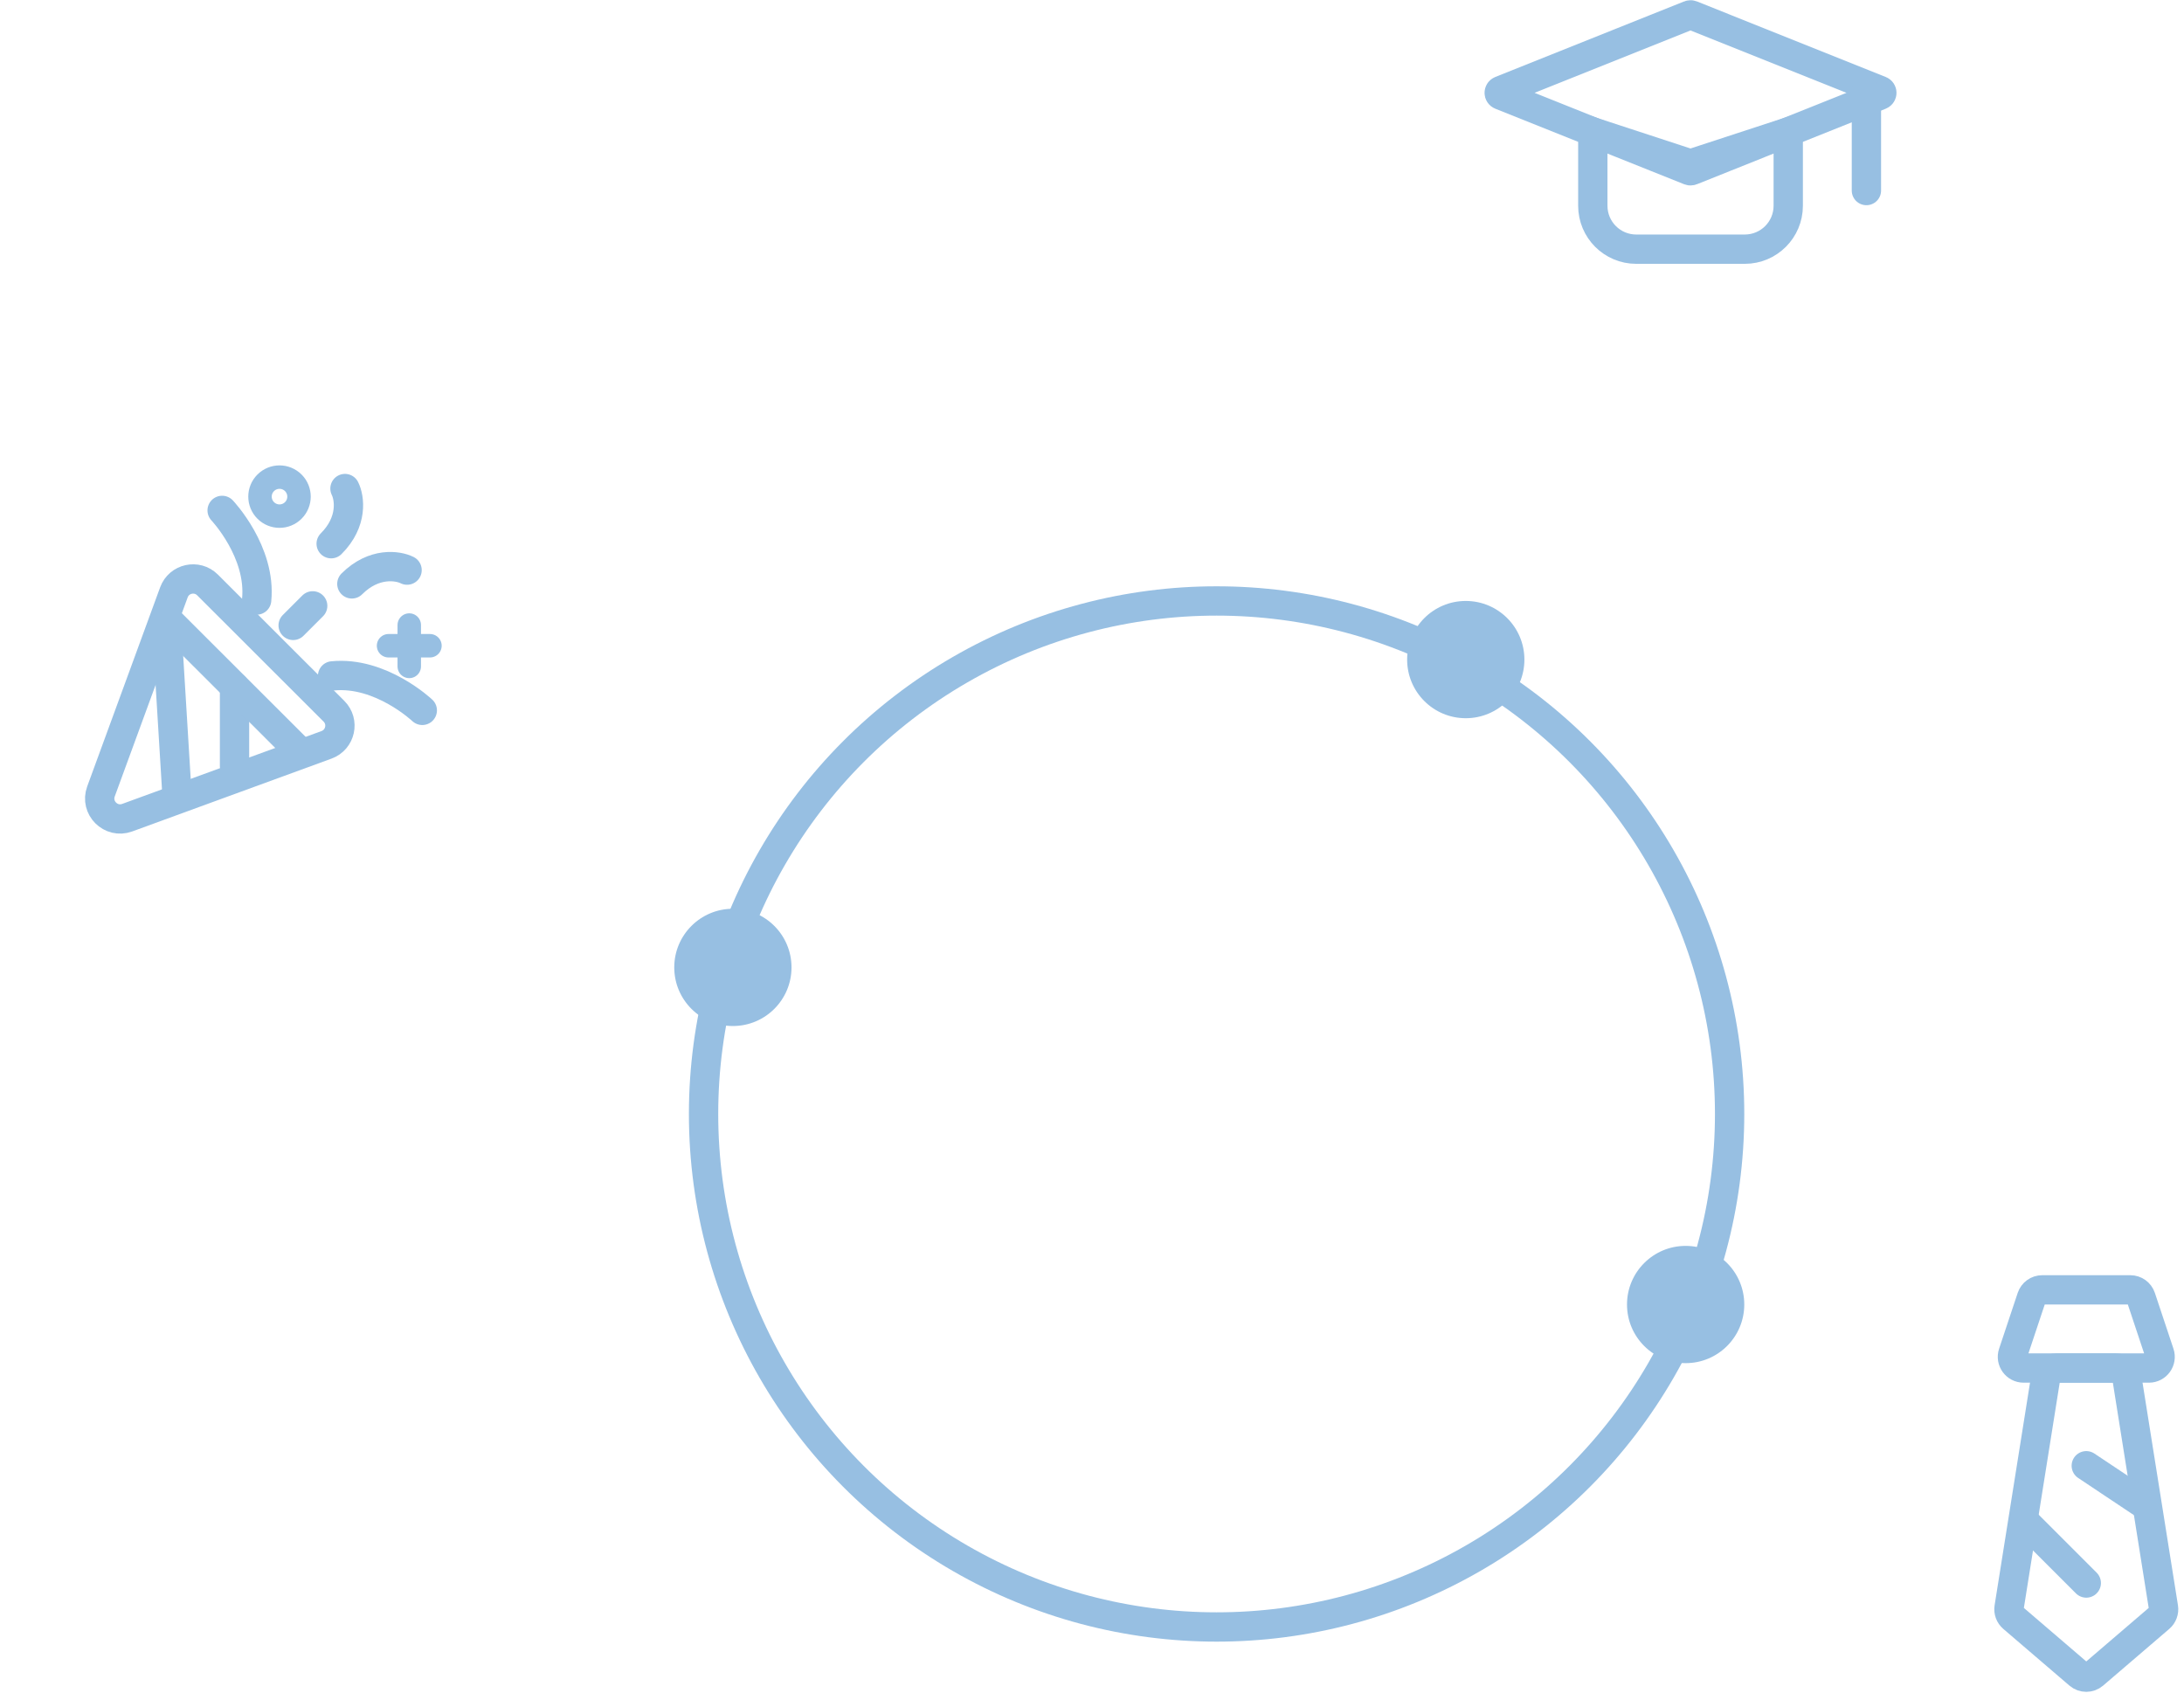 <?xml version="1.0" encoding="UTF-8"?> <svg xmlns="http://www.w3.org/2000/svg" width="149" height="116" viewBox="0 0 149 116" fill="none"> <circle cx="83" cy="76" r="35" stroke="#97BFE2" stroke-width="2"></circle> <circle cx="100" cy="45" r="4" fill="#97BFE2"></circle> <circle cx="115" cy="89" r="4" fill="#97BFE2"></circle> <circle cx="50" cy="66" r="4" fill="#97BFE2"></circle> <path d="M22.782 48.523L14.159 39.908C13.438 39.188 12.214 39.458 11.864 40.414L6.888 53.999C6.481 55.112 7.563 56.193 8.677 55.786L22.276 50.816C23.233 50.466 23.503 49.242 22.782 48.523Z" stroke="#97BFE2" stroke-width="2" stroke-linecap="round"></path> <path d="M16 46.863L16 52.273" stroke="#97BFE2" stroke-width="2" stroke-linecap="round"></path> <path d="M11.34 42.184L12.079 54.292" stroke="#97BFE2" stroke-width="2" stroke-linecap="round"></path> <path d="M11.34 42.184L20.259 51.094" stroke="#97BFE2" stroke-width="2" stroke-linecap="round"></path> <circle r="1.331" transform="matrix(0.707 0.707 -0.707 0.707 19.069 33.882)" stroke="#97BFE2" stroke-width="1.6"></circle> <path d="M23.535 33.331C23.849 33.958 24.1 35.589 22.593 37.094" stroke="#97BFE2" stroke-width="2" stroke-linecap="round"></path> <path d="M27.772 38.895C27.145 38.581 25.512 38.33 24.005 39.835" stroke="#97BFE2" stroke-width="2" stroke-linecap="round"></path> <path d="M15.155 34.822C15.155 34.822 17.838 37.646 17.51 40.937" stroke="#97BFE2" stroke-width="2" stroke-linecap="round"></path> <path d="M28.81 48.464C28.81 48.464 25.984 45.784 22.689 46.112" stroke="#97BFE2" stroke-width="2" stroke-linecap="round"></path> <path d="M27.921 42.643V45.466" stroke="#97BFE2" stroke-width="1.6" stroke-linecap="round"></path> <path d="M29.333 44.055L26.508 44.055" stroke="#97BFE2" stroke-width="1.6" stroke-linecap="round"></path> <path d="M20 42.667L21.333 41.334" stroke="#97BFE2" stroke-width="2" stroke-linecap="round"></path> <path d="M115.272 11.642L102.384 6.487C102.246 6.432 102.246 6.235 102.384 6.18L115.272 1.025C115.311 1.009 115.355 1.009 115.395 1.025L128.282 6.18C128.421 6.235 128.421 6.432 128.282 6.487L115.395 11.642C115.355 11.658 115.311 11.658 115.272 11.642Z" stroke="#97BFE2" stroke-width="2"></path> <path d="M127.333 6.333V13" stroke="#97BFE2" stroke-width="2" stroke-linecap="round"></path> <path d="M122 9L115.333 11.182L108.667 9V14.037C108.667 15.673 109.993 17 111.629 17H119.037C120.673 17 122 15.673 122 14.037V9Z" stroke="#97BFE2" stroke-width="2"></path> <path d="M138.604 88.521C138.708 88.21 138.999 88 139.327 88H145.34C145.668 88 145.959 88.21 146.063 88.521L147.332 92.331C147.497 92.824 147.13 93.333 146.61 93.333H138.057C137.537 93.333 137.17 92.824 137.334 92.331L138.604 88.521Z" stroke="#97BFE2" stroke-width="2"></path> <path d="M139.564 93.976C139.623 93.606 139.942 93.334 140.317 93.334H144.35C144.724 93.334 145.043 93.606 145.102 93.976L147.6 109.675C147.641 109.936 147.544 110.2 147.343 110.373L142.829 114.242C142.544 114.486 142.123 114.486 141.837 114.242L137.324 110.373C137.123 110.2 137.025 109.936 137.067 109.675L139.564 93.976Z" stroke="#97BFE2" stroke-width="2"></path> <path d="M138.333 104L142.333 108" stroke="#97BFE2" stroke-width="2" stroke-linecap="round"></path> <path d="M142.333 100L146.333 102.667" stroke="#97BFE2" stroke-width="2" stroke-linecap="round"></path> </svg> 